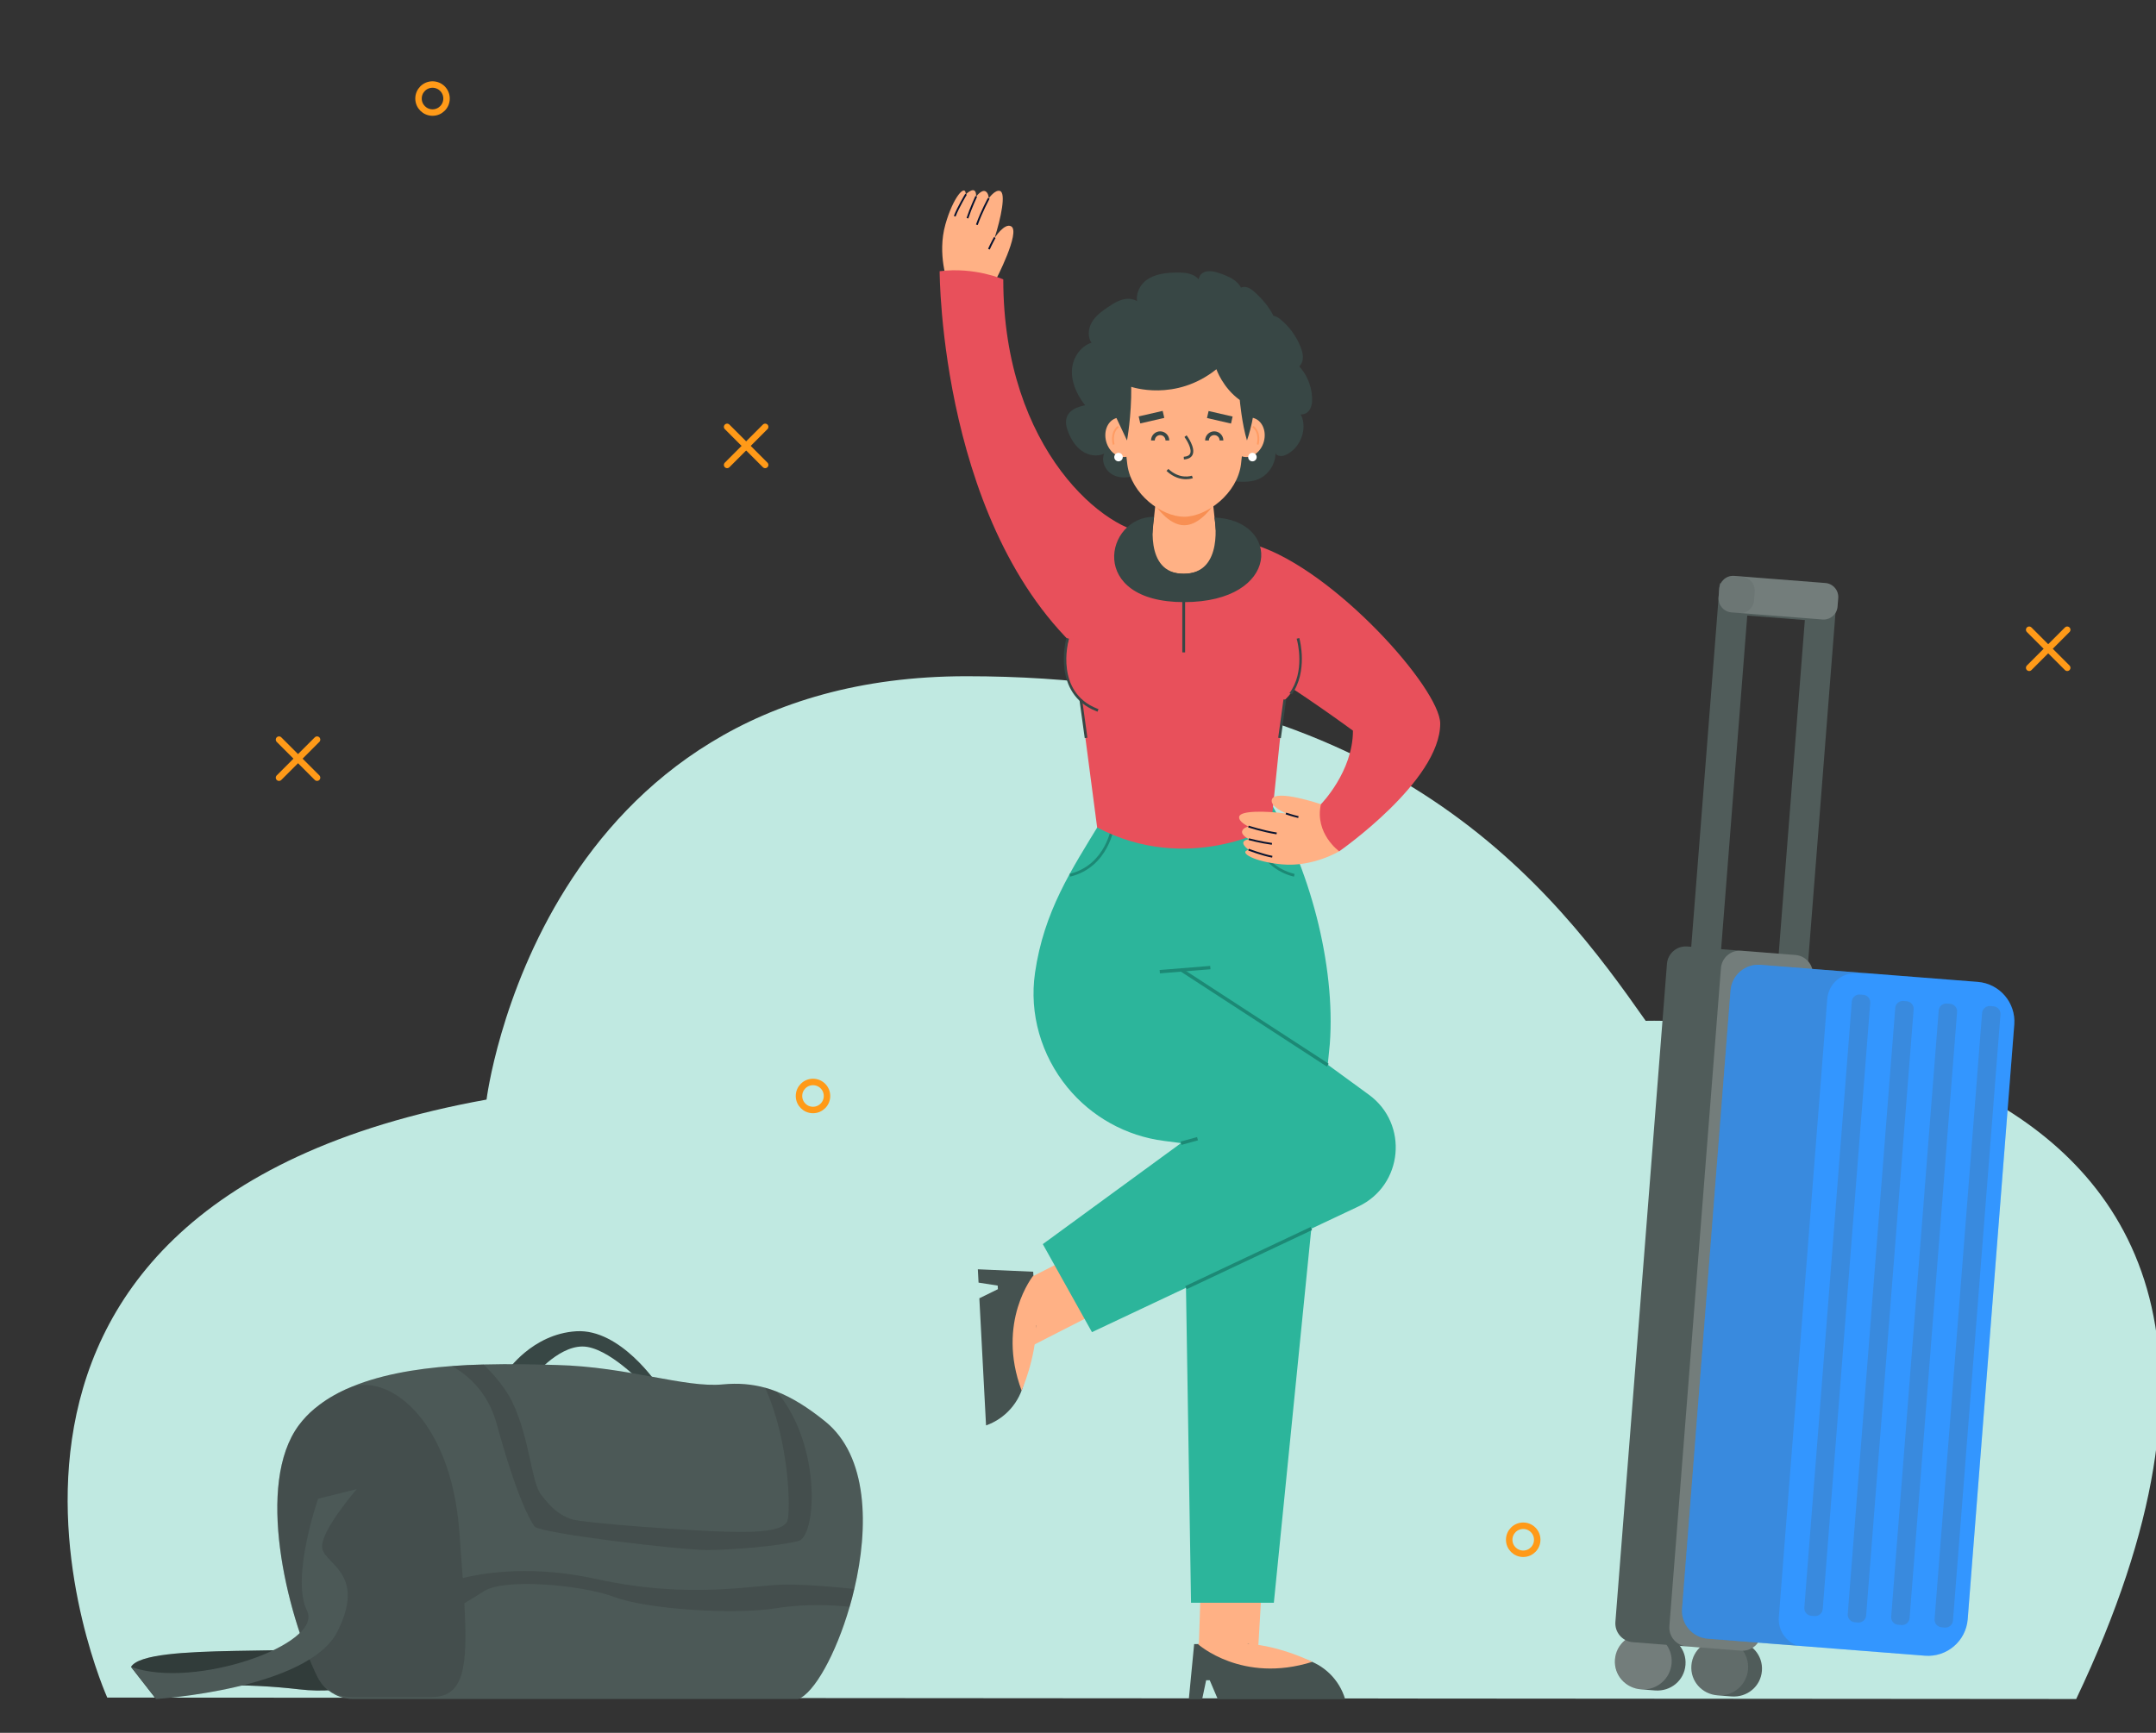 <svg width="510" height="410" viewBox="0 0 510 410" fill="none" xmlns="http://www.w3.org/2000/svg">
<rect x="0" y="0" width="510" height="410" fill="#333333" stroke="none"/>
<g clip-path="url(#clip0_3597_27839)">
<path d="M172 101L181 110.005" stroke="#FF9A18" stroke-width="1.53" stroke-linecap="round" stroke-linejoin="round"/>
<path d="M181 101L172 110.005" stroke="#FF9A18" stroke-width="1.53" stroke-linecap="round" stroke-linejoin="round"/>
<path d="M66 175L75 184.005" stroke="#FF9A18" stroke-width="1.53" stroke-linecap="round" stroke-linejoin="round"/>
<path d="M75 175L66 184.005" stroke="#FF9A18" stroke-width="1.53" stroke-linecap="round" stroke-linejoin="round"/>
<path d="M480 149L489 158.005" stroke="#FF9A18" stroke-width="1.53" stroke-linecap="round" stroke-linejoin="round"/>
<path d="M489 149L480 158.005" stroke="#FF9A18" stroke-width="1.53" stroke-linecap="round" stroke-linejoin="round"/>
<path d="M105.629 23.316C105.629 21.486 104.144 20 102.314 20C100.485 20 99 21.486 99 23.316C99 25.147 100.485 26.633 102.314 26.633C104.144 26.633 105.629 25.147 105.629 23.316Z" stroke="#FF9A18" stroke-width="1.53" stroke-linecap="round" stroke-linejoin="round"/>
<path d="M25.373 401.661C25.373 401.661 -26.813 285.798 115.091 260.169C115.091 260.169 127.449 160 228.615 160C329.781 160 367.773 210.862 389.287 241.533C389.287 241.533 569.856 236.344 491.122 402L25.373 401.661Z" fill="#C0E9E1"/>
<path d="M224.204 66.959C224.204 66.959 221.64 60.186 223.629 53.111C225.465 46.611 228.378 43.361 228.462 45.981C228.462 45.981 230.991 43.445 230.9 46.527C230.9 46.527 232.182 44.748 233.141 45.281C233.856 45.673 233.891 46.934 233.891 46.934C233.891 46.934 235.411 44.748 236.58 45.197C237.974 45.736 236.812 51.493 235.264 56.312C235.264 56.312 237.617 52.635 239.207 53.56C241.463 54.883 235.495 66.343 235.495 66.343L224.204 66.952V66.959Z" fill="#FFB185"/>
<path d="M228.335 45.841L228.7 46.065C228.7 46.065 226.871 49.042 226.038 51.242L225.639 51.088C226.493 48.853 228.321 45.869 228.335 45.841Z" fill="#081330"/>
<path d="M230.739 46.366L231.124 46.548C231.124 46.548 229.842 49.252 229.051 51.697L228.645 51.564C229.443 49.091 230.732 46.387 230.739 46.359V46.366Z" fill="#081330"/>
<path d="M233.715 46.815L234.086 47.018C234.086 47.018 232.398 50.086 231.27 53.259L230.871 53.118C232.006 49.904 233.694 46.843 233.715 46.808V46.815Z" fill="#081330"/>
<path d="M235.124 56.095L235.496 56.305C235.496 56.305 234.662 57.804 234.123 59.044L233.73 58.876C234.27 57.622 235.11 56.116 235.117 56.102L235.124 56.095Z" fill="#081330"/>
<path d="M272.57 126.314C261.902 126.314 237.324 106.624 237.324 66.104C237.324 66.104 230.6 63.12 222.271 64.171C222.271 64.171 222.271 126.881 258.302 156.552L267.653 147.39L272.577 126.307L272.57 126.314Z" fill="#E8505B"/>
<path d="M283.602 388.816L284.134 372.587H298.654L297.645 389.594L283.602 388.816Z" fill="#FFB185"/>
<path d="M299.914 188.828C309.706 204.903 315.968 228.241 314.567 247.006L301.329 379.227H281.738L278.684 188.821H299.914V188.828Z" fill="#2CB59B"/>
<path d="M240.344 303.987L254.822 296.64L261.819 309.367L244.476 318.227L240.344 303.987Z" fill="#FFB185"/>
<path d="M244.825 230.209C246.948 215.591 253.406 205.862 260.424 194.347L280.26 188.828L305.406 245.584L323.82 259.025C333.29 265.939 331.91 280.473 321.299 285.474L258.302 315.193L246.674 294.369L279.378 270.464L275.35 269.945C266.385 268.796 258.197 264.258 252.481 257.26C246.296 249.689 243.424 239.875 244.832 230.202L244.825 230.209Z" fill="#2CB59B"/>
<path d="M265.418 230.567L293.33 228.304V193.422H265.418V230.567Z" fill="#2CB59B"/>
<path d="M253.152 207.418C262.272 205.197 263.582 195.552 263.596 195.454L262.944 195.37C262.93 195.461 261.676 204.658 252.998 206.773L253.152 207.411V207.418Z" fill="#1C8975"/>
<path d="M306.085 207.417L306.239 206.78C297.554 204.665 296.307 195.468 296.3 195.377L295.648 195.461C295.662 195.559 296.972 205.204 306.092 207.424L306.085 207.417Z" fill="#1C8975"/>
<path d="M295.224 388.936L308.462 392.529C313.141 393.797 316.825 397.404 318.198 402.048H288.072L286.16 397.558H285.312L284.367 402.048H281.215L282.476 389.006L295.231 388.936H295.224Z" fill="#455250"/>
<path d="M283.359 388.999C283.359 388.999 293.789 398.434 310.417 393.208C310.417 393.208 303.035 389.468 295.232 388.929L289.313 385.461L283.366 388.999H283.359Z" fill="#FFB185"/>
<path d="M245.133 313.639L242.24 327.045C241.218 331.78 237.814 335.653 233.247 337.264L231.664 307.181L236.049 305.03L236.007 304.183L231.475 303.475L231.307 300.323L244.398 300.898L245.14 313.632L245.133 313.639Z" fill="#455250"/>
<path d="M244.447 301.787C244.447 301.787 235.573 312.7 241.666 329.027C241.666 329.027 245.008 321.455 245.141 313.639L248.293 307.545L244.447 301.787Z" fill="#FFB185"/>
<path d="M273.909 108.929C272.389 110.211 270.841 111.514 269.02 112.298C267.192 113.083 265.013 113.279 263.255 112.347C261.497 111.416 260.411 109.153 261.196 107.325C259.529 108.145 257.442 107.759 255.915 106.695C254.395 105.623 253.372 103.97 252.693 102.24C252.272 101.161 251.957 99.963 252.3 98.857C252.994 96.601 255.817 95.943 258.156 95.656C258.254 96.055 257.757 96.391 257.358 96.307C256.958 96.223 256.671 95.88 256.419 95.551C254.584 93.113 253.274 90.101 253.61 87.069C253.946 84.036 256.293 81.115 259.333 80.863C259.417 80.863 259.501 80.849 259.578 80.87C259.991 80.982 259.851 81.703 259.438 81.808C259.025 81.913 258.611 81.612 258.338 81.283C257.21 79.903 257.372 77.795 258.275 76.254C259.172 74.713 260.664 73.62 262.141 72.626C263.493 71.722 264.936 70.832 266.561 70.699C268.179 70.566 270 71.449 270.386 73.025C270.4 73.34 269.874 73.221 269.678 72.976C268.123 70.986 269.104 67.849 271.121 66.322C273.138 64.802 275.814 64.514 278.343 64.486C279.617 64.472 280.927 64.521 282.097 65.033C283.26 65.544 284.261 66.63 284.31 67.904C282.979 67.358 283.358 65.131 284.647 64.486C285.935 63.842 287.476 64.276 288.835 64.767C290.131 65.236 291.441 65.768 292.47 66.686C293.5 67.603 294.207 68.99 293.983 70.349C293.206 70.615 292.449 69.586 292.758 68.829C293.066 68.073 294.032 67.75 294.831 67.933C295.629 68.108 296.295 68.654 296.897 69.207C299.04 71.162 300.946 73.494 301.849 76.254C301.065 76.422 300.189 75.953 299.895 75.203C300.427 74.264 301.87 74.748 302.718 75.42C304.889 77.15 306.598 79.448 307.628 82.025C308.076 83.153 308.398 84.407 308.041 85.562C307.684 86.718 306.423 87.664 305.274 87.286C305.702 86.774 306.297 86.403 306.941 86.249C309.022 88.329 310.275 91.215 310.381 94.157C310.423 95.278 310.261 96.482 309.512 97.323C308.763 98.156 307.271 98.38 306.556 97.512C307.236 97.358 307.768 98.093 307.999 98.752C309.169 102.17 307.285 106.344 303.944 107.724C303.075 108.082 301.667 107.906 301.716 106.968C301.835 109.714 300.063 112.431 297.507 113.44C295.615 114.182 293.507 114.021 291.483 113.839C291.049 113.797 290.579 113.748 290.236 113.482C289.886 113.216 289.732 112.648 290.033 112.333C290.782 112.375 290.6 113.538 290.187 114.161C289.206 115.625 287.911 117.257 286.145 117.194C285.368 117.166 284.647 116.795 283.967 116.417C282.279 115.471 280.647 114.406 279.099 113.244C278.672 112.922 278.224 112.557 278.083 112.046C277.887 111.332 278.385 110.575 279.029 110.218C279.68 109.861 280.444 109.812 281.186 109.777" fill="#384745"/>
<path d="M280.248 113.678C290.758 113.678 299.279 105.158 299.279 94.648C299.279 84.137 290.758 75.617 280.248 75.617C269.737 75.617 261.217 84.137 261.217 94.648C261.217 105.158 269.737 113.678 280.248 113.678Z" fill="#384745"/>
<path d="M261.797 104.888C262.673 107.353 264.998 108.712 266.987 107.921C268.977 107.129 269.88 104.503 269.005 102.037C268.129 99.572 265.804 98.213 263.814 99.004C261.825 99.789 260.922 102.422 261.797 104.888Z" fill="#FFB185"/>
<path d="M263.241 105.238L263.647 105.119C263.647 105.119 262.904 102.499 264.677 101.105L264.41 100.769C262.414 102.345 263.199 105.119 263.234 105.238H263.241Z" fill="#FF9C64"/>
<path d="M298.835 104.888C297.959 107.353 295.634 108.712 293.645 107.921C291.655 107.136 290.752 104.503 291.627 102.037C292.503 99.572 294.828 98.213 296.817 99.004C298.807 99.789 299.71 102.422 298.835 104.888Z" fill="#FFB185"/>
<path d="M297.703 105.238C297.738 105.119 298.529 102.345 296.526 100.769L296.26 101.105C298.032 102.499 297.296 105.091 297.289 105.119L297.696 105.238H297.703Z" fill="#FF9C64"/>
<path d="M273.291 119.548L280.141 119.009L286.985 119.548L288.056 129.557H280.141H272.227L273.291 119.548Z" fill="#FFB185"/>
<path d="M286.986 119.548C286.986 119.548 283.911 124.283 280.135 124.283C276.36 124.283 273.285 119.548 273.285 119.548H286.979H286.986Z" fill="#F88F53"/>
<path d="M265.02 95.558C265.013 95.488 265.006 95.418 264.999 95.348V95.334C264.95 94.809 264.922 94.276 264.922 93.737C264.922 84.87 271.716 77.683 280.1 77.683C288.485 77.683 295.279 84.87 295.279 93.737C295.279 94.276 295.251 94.809 295.202 95.334V95.348C295.195 95.418 295.188 95.481 295.174 95.551L293.605 109.371C293.605 109.371 293.598 109.427 293.598 109.455L293.563 109.784C292.694 116.83 285.403 122.266 280.107 122.266C274.812 122.266 267.64 116.943 266.68 110.008L266.659 109.84C266.638 109.665 266.617 109.49 266.596 109.308L265.027 95.551L265.02 95.558Z" fill="#FFB185"/>
<path d="M262.988 128.968C262.988 128.968 268.466 138.914 280.023 138.914C292.337 138.914 297.03 128.968 297.03 128.968C320.725 138.858 303.698 165.972 303.698 165.972L300.623 195.783C300.623 195.783 280.913 207.039 259.528 195.783L255.676 166.414L262.981 128.968H262.988Z" fill="#E8505B"/>
<path d="M264.044 98.801L266.594 104.215C266.594 104.215 267.672 98.458 267.595 91.523C267.595 91.523 278.004 95.159 287.74 87.363C287.74 87.363 289.218 91.726 293.266 94.64C293.266 94.64 293.757 100.209 294.968 104.215C294.968 104.215 305.062 76.863 279.755 76.863C258.602 76.863 264.044 98.801 264.044 98.801Z" fill="#384745"/>
<path d="M280.052 108.712C281.109 108.635 281.796 108.257 282.104 107.591C282.861 105.931 280.787 103.122 280.696 103.003L280.185 103.389C280.724 104.117 282.02 106.239 281.523 107.332C281.32 107.773 280.808 108.026 280.01 108.082L280.059 108.719L280.052 108.712Z" fill="#384745"/>
<path d="M275.031 97.219L269.352 98.525L269.733 100.184L275.412 98.878L275.031 97.219Z" fill="#384745"/>
<path d="M285.893 97.251L285.512 98.91L291.191 100.216L291.573 98.557L285.893 97.251Z" fill="#384745"/>
<path d="M280.56 113.384C281.499 113.384 282.115 113.16 282.171 113.139L281.947 112.544C281.835 112.586 279.138 113.538 276.372 110.954L275.938 111.423C277.654 113.027 279.37 113.391 280.56 113.391V113.384Z" fill="#384745"/>
<path d="M253.14 150.185C253.14 150.185 247.55 164.068 260.999 168.649L262.848 157.196L253.147 150.185H253.14Z" fill="#E8505B"/>
<path d="M287.615 125.445C287.615 125.445 288.911 135.756 280.009 135.756C271.106 135.756 272.57 126.314 272.57 126.314L273.803 124.283L284.646 124.717L287.615 125.445Z" fill="#FFB185"/>
<path d="M306.682 150.297C306.682 150.297 311.508 164.46 298.872 168.382C298.872 168.382 297.681 157.722 297.73 157.883C297.786 158.044 306.675 150.29 306.675 150.29L306.682 150.297Z" fill="#E8505B"/>
<path d="M285.072 104.215H285.962C285.962 103.515 286.529 102.947 287.23 102.947C287.93 102.947 288.497 103.515 288.497 104.215H289.387C289.387 103.024 288.42 102.058 287.23 102.058C286.039 102.058 285.072 103.024 285.072 104.215Z" fill="#384745"/>
<path d="M272.275 104.215H273.165C273.165 103.515 273.732 102.947 274.433 102.947C275.133 102.947 275.701 103.515 275.701 104.215H276.59C276.59 103.024 275.623 102.058 274.433 102.058C273.242 102.058 272.275 103.024 272.275 104.215Z" fill="#384745"/>
<path d="M303.608 165.469L302.357 174.566L302.989 174.653L304.24 165.556L303.608 165.469Z" fill="#384745"/>
<path d="M255.969 165.455L255.338 165.542L256.592 174.639L257.223 174.552L255.969 165.455Z" fill="#384745"/>
<path d="M259.618 168.389L259.849 167.794L259.555 167.675C249.567 163.745 252.656 151.929 252.796 151.432L252.88 151.123L252.264 150.955L252.18 151.264C252.145 151.39 248.804 164.131 259.324 168.27L259.618 168.389Z" fill="#384745"/>
<path d="M294.222 84.722L294.971 84.246C292.933 81.052 288.695 77.241 280.094 77.241C271.493 77.241 267.409 80.891 265.504 83.951L266.26 84.421C268.859 80.246 273.517 78.131 280.094 78.131C286.671 78.131 291.427 80.351 294.222 84.722Z" fill="#384745"/>
<path d="M280.337 141.793H279.672V154.359H280.337V141.793Z" fill="#384745"/>
<path d="M264.585 109.161C265.142 109.161 265.593 108.709 265.593 108.152C265.593 107.595 265.142 107.143 264.585 107.143C264.028 107.143 263.576 107.595 263.576 108.152C263.576 108.709 264.028 109.161 264.585 109.161Z" fill="white"/>
<path d="M295.25 108.152C295.25 108.712 295.705 109.161 296.259 109.161C296.812 109.161 297.267 108.705 297.267 108.152C297.267 107.599 296.812 107.143 296.259 107.143C295.705 107.143 295.25 107.599 295.25 108.152Z" fill="white"/>
<path d="M316.782 201.422C316.782 201.422 310.591 205.183 303.278 204.518C296.554 203.908 292.821 201.632 295.384 201.071C295.384 201.071 292.428 199.047 295.475 198.571C295.475 198.571 293.493 197.639 293.843 196.596C294.102 195.825 295.328 195.559 295.328 195.559C295.328 195.559 292.898 194.466 293.129 193.233C293.409 191.763 299.279 191.854 304.301 192.491C304.301 192.491 300.252 190.852 300.876 189.115C301.758 186.656 312.454 190.278 312.454 190.278L316.789 201.408L316.782 201.422Z" fill="#FFB185"/>
<path d="M295.266 201.225L295.42 200.826C295.42 200.826 298.684 202.073 300.995 202.5L300.918 202.92C298.565 202.493 295.294 201.239 295.266 201.225Z" fill="#081330"/>
<path d="M295.35 198.767L295.462 198.354C295.462 198.354 298.354 199.124 300.904 199.454L300.848 199.874C298.27 199.538 295.378 198.774 295.35 198.767Z" fill="#081330"/>
<path d="M295.243 195.762L295.376 195.356C295.376 195.356 298.696 196.455 302.031 196.981L301.961 197.401C298.598 196.869 295.271 195.769 295.236 195.762H295.243Z" fill="#081330"/>
<path d="M304.111 192.68L304.244 192.274C304.244 192.274 305.869 192.82 307.185 193.121L307.087 193.535C305.75 193.234 304.125 192.68 304.104 192.673L304.111 192.68Z" fill="#081330"/>
<path d="M297.037 128.968C315.683 134.845 340.681 162.995 340.681 171.205C340.681 184.814 316.789 201.428 316.789 201.428C316.789 201.428 310.927 197.219 312.454 190.298C312.454 190.298 320.039 182.601 320.039 172.879C320.039 172.879 307.593 163.703 297.738 157.896L297.037 128.975V128.968Z" fill="#E8505B"/>
<path d="M305.595 164.243C309.419 158.878 307.451 151.362 307.423 151.264L307.339 150.956L306.723 151.124L306.807 151.432C306.912 151.817 308.782 158.969 305.014 164.005" fill="#384745"/>
<path d="M287.292 122.448C303.101 123.085 303.038 142.466 280.077 142.466C257.117 142.466 261.39 122.272 272.996 122.272C272.996 122.272 270.299 135.756 280 135.756C289.701 135.756 287.292 122.448 287.292 122.448Z" fill="#384745"/>
<path d="M279.605 229.119L279.17 229.789L313.862 252.361L314.297 251.692L279.605 229.119Z" fill="#1C8975"/>
<path d="M286.27 228.54L274.311 229.509L274.375 230.305L286.334 229.336L286.27 228.54Z" fill="#1C8975"/>
<path d="M310.027 290.314L280.375 304.306L280.716 305.028L310.368 291.037L310.027 290.314Z" fill="#1C8975"/>
<path d="M283.165 269.036L279.264 270.117L279.477 270.887L283.378 269.805L283.165 269.036Z" fill="#1C8975"/>
<path d="M119.935 324.482C119.935 324.482 125.832 315.636 136.311 314.984C146.789 314.326 155.636 327.697 155.636 327.697H152.309C152.309 327.697 143.848 318.592 137.782 318.592C131.716 318.592 125.825 326.128 125.825 326.128L119.928 324.489L119.935 324.482Z" fill="#384745"/>
<path d="M31 394.393C34.635 388.348 75.247 392.27 84.422 388.67L89.332 397.187C89.332 397.187 82.335 401.075 70.701 399.702C59.066 398.329 41.514 397.958 36.926 401.999L31 394.4V394.393Z" fill="#384745"/>
<path opacity="0.3" d="M31 394.393C34.635 388.348 75.247 392.27 84.422 388.67L89.332 397.187C89.332 397.187 82.335 401.075 70.701 399.702C59.066 398.329 41.514 397.958 36.926 401.999L31 394.4V394.393Z" fill="#232323"/>
<path d="M202.083 375.964C201.753 377.407 201.389 378.815 200.976 380.188C197.712 391.465 192.564 400.585 188.858 401.993H83.562C80.578 401.993 77.832 400.599 76.06 398.315C76.046 398.28 76.011 398.252 75.976 398.196C75.598 397.699 75.262 397.167 74.995 396.592C67.725 381.407 60.391 351.043 70.709 337.195C71.787 335.752 73.027 334.45 74.421 333.287C74.519 333.203 74.617 333.119 74.722 333.056C76.823 331.298 79.261 329.862 81.909 328.671C81.923 328.671 81.923 328.657 81.944 328.657C81.965 328.657 81.979 328.643 81.993 328.643C89.242 325.365 98.152 323.859 106.9 323.215C109.436 323.018 111.95 322.899 114.416 322.85C120.874 322.668 126.898 322.836 131.703 322.969C148.625 323.397 161.941 328.433 171.011 327.557C174.604 327.207 177.882 327.494 181.013 328.349C181.938 328.615 182.849 328.909 183.759 329.273C187.549 330.765 191.212 333.112 195.148 336.278C205.382 344.494 205.529 361.367 202.09 375.971L202.083 375.964Z" fill="#384745"/>
<path opacity="0.1" d="M202.083 375.964C201.753 377.407 201.389 378.815 200.976 380.188C197.712 391.465 192.564 400.585 188.858 401.993H83.562C80.578 401.993 77.832 400.599 76.06 398.315C76.046 398.28 76.011 398.252 75.976 398.196C75.598 397.699 75.262 397.167 74.995 396.592C67.725 381.407 60.391 351.043 70.709 337.195C71.787 335.752 73.027 334.45 74.421 333.287C74.519 333.203 74.617 333.119 74.722 333.056C76.823 331.298 79.261 329.862 81.909 328.671C81.923 328.671 81.923 328.657 81.944 328.657C81.965 328.657 81.979 328.643 81.993 328.643C89.242 325.365 98.152 323.859 106.9 323.215C109.436 323.018 111.95 322.899 114.416 322.85C120.874 322.668 126.898 322.836 131.703 322.969C148.625 323.397 161.941 328.433 171.011 327.557C174.604 327.207 177.882 327.494 181.013 328.349C181.938 328.615 182.849 328.909 183.759 329.273C187.549 330.765 191.212 333.112 195.148 336.278C205.382 344.494 205.529 361.367 202.09 375.971L202.083 375.964Z" fill="white"/>
<path opacity="0.2" d="M185.95 374.921C178.413 374.921 163.347 378.514 141.073 373.611C126.609 370.417 115.493 371.923 109.455 373.373C109.217 370.011 108.937 366.376 108.65 362.369C106.682 335.458 91.328 324.167 81.977 328.636C81.963 328.636 81.942 328.65 81.928 328.65C81.914 328.65 81.914 328.664 81.893 328.664C79.161 329.988 76.773 331.466 74.707 333.049C74.609 333.112 74.51 333.196 74.405 333.28C73.012 334.436 71.772 335.745 70.693 337.188C60.376 351.029 67.709 381.4 74.98 396.585C75.246 397.167 75.575 397.692 75.96 398.189C75.995 398.238 76.023 398.273 76.044 398.308C77.852 400.347 80.429 401.537 83.196 401.537H102.087C109.784 401.537 110.695 394.491 109.841 379.334C111.143 378.584 112.747 377.618 114.54 376.455C119.226 373.408 137.459 374.914 145.325 377.863C153.191 380.812 173.825 382.121 183.807 380.496C190.748 379.369 197.486 379.803 200.96 380.181C201.374 378.808 201.738 377.4 202.067 375.958C198.621 375.593 191.455 374.914 185.943 374.914L185.95 374.921Z" fill="#232323"/>
<path opacity="0.2" d="M117.496 336.922C122.084 353.627 125.229 359.525 126.441 361.164C127.653 362.803 161 366.76 167.255 366.746C173.496 366.732 184.213 365.787 188.85 364.624C193.108 363.545 194.481 342.119 183.751 329.273C182.84 328.909 181.929 328.608 181.005 328.349C186.854 341.461 186.98 357.522 186.286 359.763C185.292 362.943 175.472 362.481 170.884 362.383C166.296 362.299 137.802 360.513 134.853 359.35C131.89 358.173 130.265 356.583 127.982 353.634C125.677 350.685 125.369 340.536 121.209 331.774C119.703 328.629 117.104 325.533 114.4 322.85C111.935 322.899 109.413 323.018 106.885 323.214C111.206 325.652 115.542 329.805 117.496 336.922Z" fill="#232323"/>
<path d="M84.415 352.311L75.247 354.608C75.247 354.608 68.733 373.275 72.627 381.141C76.521 389 46.066 399.835 31 394.393L36.926 401.993C36.926 401.993 72.956 399.723 79.834 386.009C86.713 372.294 76.886 370.186 76.234 366.326C75.576 362.467 84.422 352.304 84.422 352.304L84.415 352.311Z" fill="#384745"/>
<path opacity="0.1" d="M84.415 352.311L75.247 354.608C75.247 354.608 68.733 373.275 72.627 381.141C76.521 389 46.066 399.835 31 394.393L36.926 401.993C36.926 401.993 72.956 399.723 79.834 386.009C86.713 372.294 76.886 370.186 76.234 366.326C75.576 362.467 84.422 352.304 84.422 352.304L84.415 352.311Z" fill="white"/>
<path d="M401.997 244.695L422.688 246.316L430.747 143.457L410.056 141.836L401.997 244.695Z" stroke="#505C5A" stroke-width="7.09" stroke-miterlimit="10"/>
<path d="M407.309 387.982C407.876 388.024 410.027 388.192 410.601 388.241C414.299 388.528 417.073 391.645 416.779 395.336C416.492 399.034 413.27 401.675 409.571 401.388C408.997 401.346 406.854 401.178 406.279 401.129C402.581 400.842 399.807 397.725 400.101 394.033C400.389 390.335 403.611 387.694 407.309 387.982Z" fill="#505C5A"/>
<path opacity="0.1" d="M400.108 393.907C399.821 397.605 402.581 400.834 406.279 401.129C409.978 401.423 413.207 398.656 413.501 394.958C413.788 391.259 411.028 388.03 407.33 387.736C403.632 387.442 400.403 390.209 400.108 393.907Z" fill="white"/>
<path d="M389.229 386.566C389.796 386.608 391.947 386.776 392.521 386.825C396.219 387.112 398.993 390.229 398.699 393.921C398.412 397.619 395.19 400.26 391.491 399.972C390.917 399.93 388.774 399.762 388.199 399.713C384.501 399.426 381.727 396.309 382.021 392.618C382.309 388.92 385.538 386.279 389.229 386.566Z" fill="#505C5A"/>
<path opacity="0.2" d="M382.028 392.492C381.741 396.19 384.501 399.419 388.199 399.713C391.897 400 395.126 397.241 395.421 393.542C395.708 389.844 392.948 386.615 389.25 386.321C385.552 386.034 382.323 388.793 382.028 392.492Z" fill="white"/>
<path d="M386.218 388.549L411.826 390.552C414.285 390.741 416.428 388.906 416.624 386.454L428.819 230.747C429.008 228.289 427.173 226.145 424.721 225.949L399.113 223.946C396.655 223.757 394.512 225.592 394.315 228.044L382.121 383.751C381.932 386.209 383.767 388.352 386.218 388.549Z" fill="#505C5A"/>
<path opacity="0.2" d="M398.992 389.55L411.824 390.559C414.282 390.748 416.426 388.913 416.622 386.461L428.816 230.754C429.006 228.296 427.17 226.152 424.719 225.956L411.887 224.947C409.428 224.758 407.285 226.594 407.089 229.045L394.894 384.752C394.705 387.211 396.54 389.354 398.992 389.55Z" fill="white"/>
<path d="M409.574 144.89L431.109 146.577C432.933 146.72 434.528 145.357 434.671 143.533L434.83 141.508C434.972 139.684 433.61 138.089 431.785 137.946L410.25 136.259C408.426 136.116 406.831 137.479 406.688 139.303L406.53 141.328C406.387 143.152 407.75 144.747 409.574 144.89Z" fill="#505C5A"/>
<path opacity="0.2" d="M409.574 144.89L431.109 146.577C432.933 146.72 434.528 145.357 434.671 143.533L434.83 141.508C434.972 139.684 433.61 138.089 431.785 137.946L410.25 136.259C408.426 136.116 406.831 137.479 406.688 139.303L406.53 141.328C406.387 143.152 407.75 144.747 409.574 144.89Z" fill="white"/>
<path opacity="0.2" d="M409.561 144.948L411.363 145.089C413.187 145.232 414.782 143.868 414.924 142.044L415.083 140.019C415.225 138.195 413.862 136.601 412.038 136.458L410.236 136.317C408.412 136.174 406.818 137.538 406.675 139.362L406.517 141.387C406.374 143.211 407.737 144.806 409.561 144.948Z" fill="#505C5A"/>
<path d="M476.475 242.43L465.457 383.113C465.051 388.282 460.519 392.155 455.35 391.749L403.952 387.722C400.33 387.434 397.613 384.24 397.9 380.619L409.359 234.368C409.646 230.726 412.819 228.008 416.44 228.295L467.838 232.323C473.008 232.729 476.881 237.261 476.475 242.43Z" fill="#007CFF"/>
<path opacity="0.2" d="M476.475 242.43L465.457 383.113C465.051 388.282 460.519 392.155 455.35 391.749L403.952 387.722C400.33 387.434 397.613 384.24 397.9 380.619L409.359 234.368C409.646 230.726 412.819 228.008 416.44 228.295L467.838 232.323C473.008 232.729 476.881 237.261 476.475 242.43Z" fill="white"/>
<path opacity="0.2" d="M441.173 230.243L441.159 230.439L439.324 230.292C435.695 230.012 432.536 232.729 432.235 236.372L420.776 382.651C420.545 385.733 422.478 388.478 425.294 389.41L403.952 387.736C400.344 387.456 397.613 384.262 397.893 380.647L409.352 234.389C409.653 230.733 412.812 228.029 416.44 228.309L441.18 230.25L441.173 230.243Z" fill="#505C5A"/>
<path opacity="0.2" d="M429.231 382.37L428.467 382.307C427.473 382.23 426.737 381.362 426.814 380.374L438.049 236.96C438.126 235.965 438.995 235.23 439.982 235.307L440.746 235.37C441.74 235.447 442.476 236.315 442.399 237.303L431.164 380.717C431.087 381.712 430.218 382.447 429.231 382.37Z" fill="#505C5A"/>
<path opacity="0.2" d="M439.5 383.897L438.737 383.834C437.742 383.757 437.007 382.889 437.084 381.901L448.319 238.487C448.396 237.492 449.264 236.757 450.252 236.834L451.015 236.897C452.01 236.974 452.745 237.842 452.668 238.83L441.433 382.244C441.356 383.239 440.488 383.974 439.5 383.897Z" fill="#505C5A"/>
<path opacity="0.2" d="M449.776 384.5L449.012 384.437C448.017 384.36 447.282 383.491 447.359 382.503L458.594 239.096C458.671 238.101 459.54 237.366 460.527 237.443L461.291 237.506C462.285 237.583 463.021 238.452 462.944 239.439L451.709 382.847C451.632 383.841 450.763 384.577 449.776 384.5Z" fill="#505C5A"/>
<path opacity="0.2" d="M460.043 385.095L459.28 385.032C458.285 384.955 457.55 384.086 457.627 383.099L468.862 239.691C468.939 238.697 469.807 237.961 470.795 238.038L471.558 238.101C472.553 238.178 473.288 239.047 473.211 240.035L461.976 383.442C461.899 384.436 461.031 385.172 460.043 385.095Z" fill="#505C5A"/>
<path d="M195.629 259.316C195.629 257.486 194.144 256 192.314 256C190.485 256 189 257.486 189 259.316C189 261.147 190.485 262.633 192.314 262.633C194.144 262.633 195.629 261.147 195.629 259.316Z" stroke="#FF9A18" stroke-width="1.53" stroke-linecap="round" stroke-linejoin="round"/>
<path d="M363.629 364.316C363.629 362.486 362.144 361 360.314 361C358.485 361 357 362.486 357 364.316C357 366.147 358.485 367.633 360.314 367.633C362.144 367.633 363.629 366.147 363.629 364.316Z" stroke="#FF9A18" stroke-width="1.53" stroke-linecap="round" stroke-linejoin="round"/>
</g>
<defs>
<clipPath id="clip0_3597_27839">
<rect width="510" height="410" fill="white"/>
</clipPath>
</defs>
</svg>
